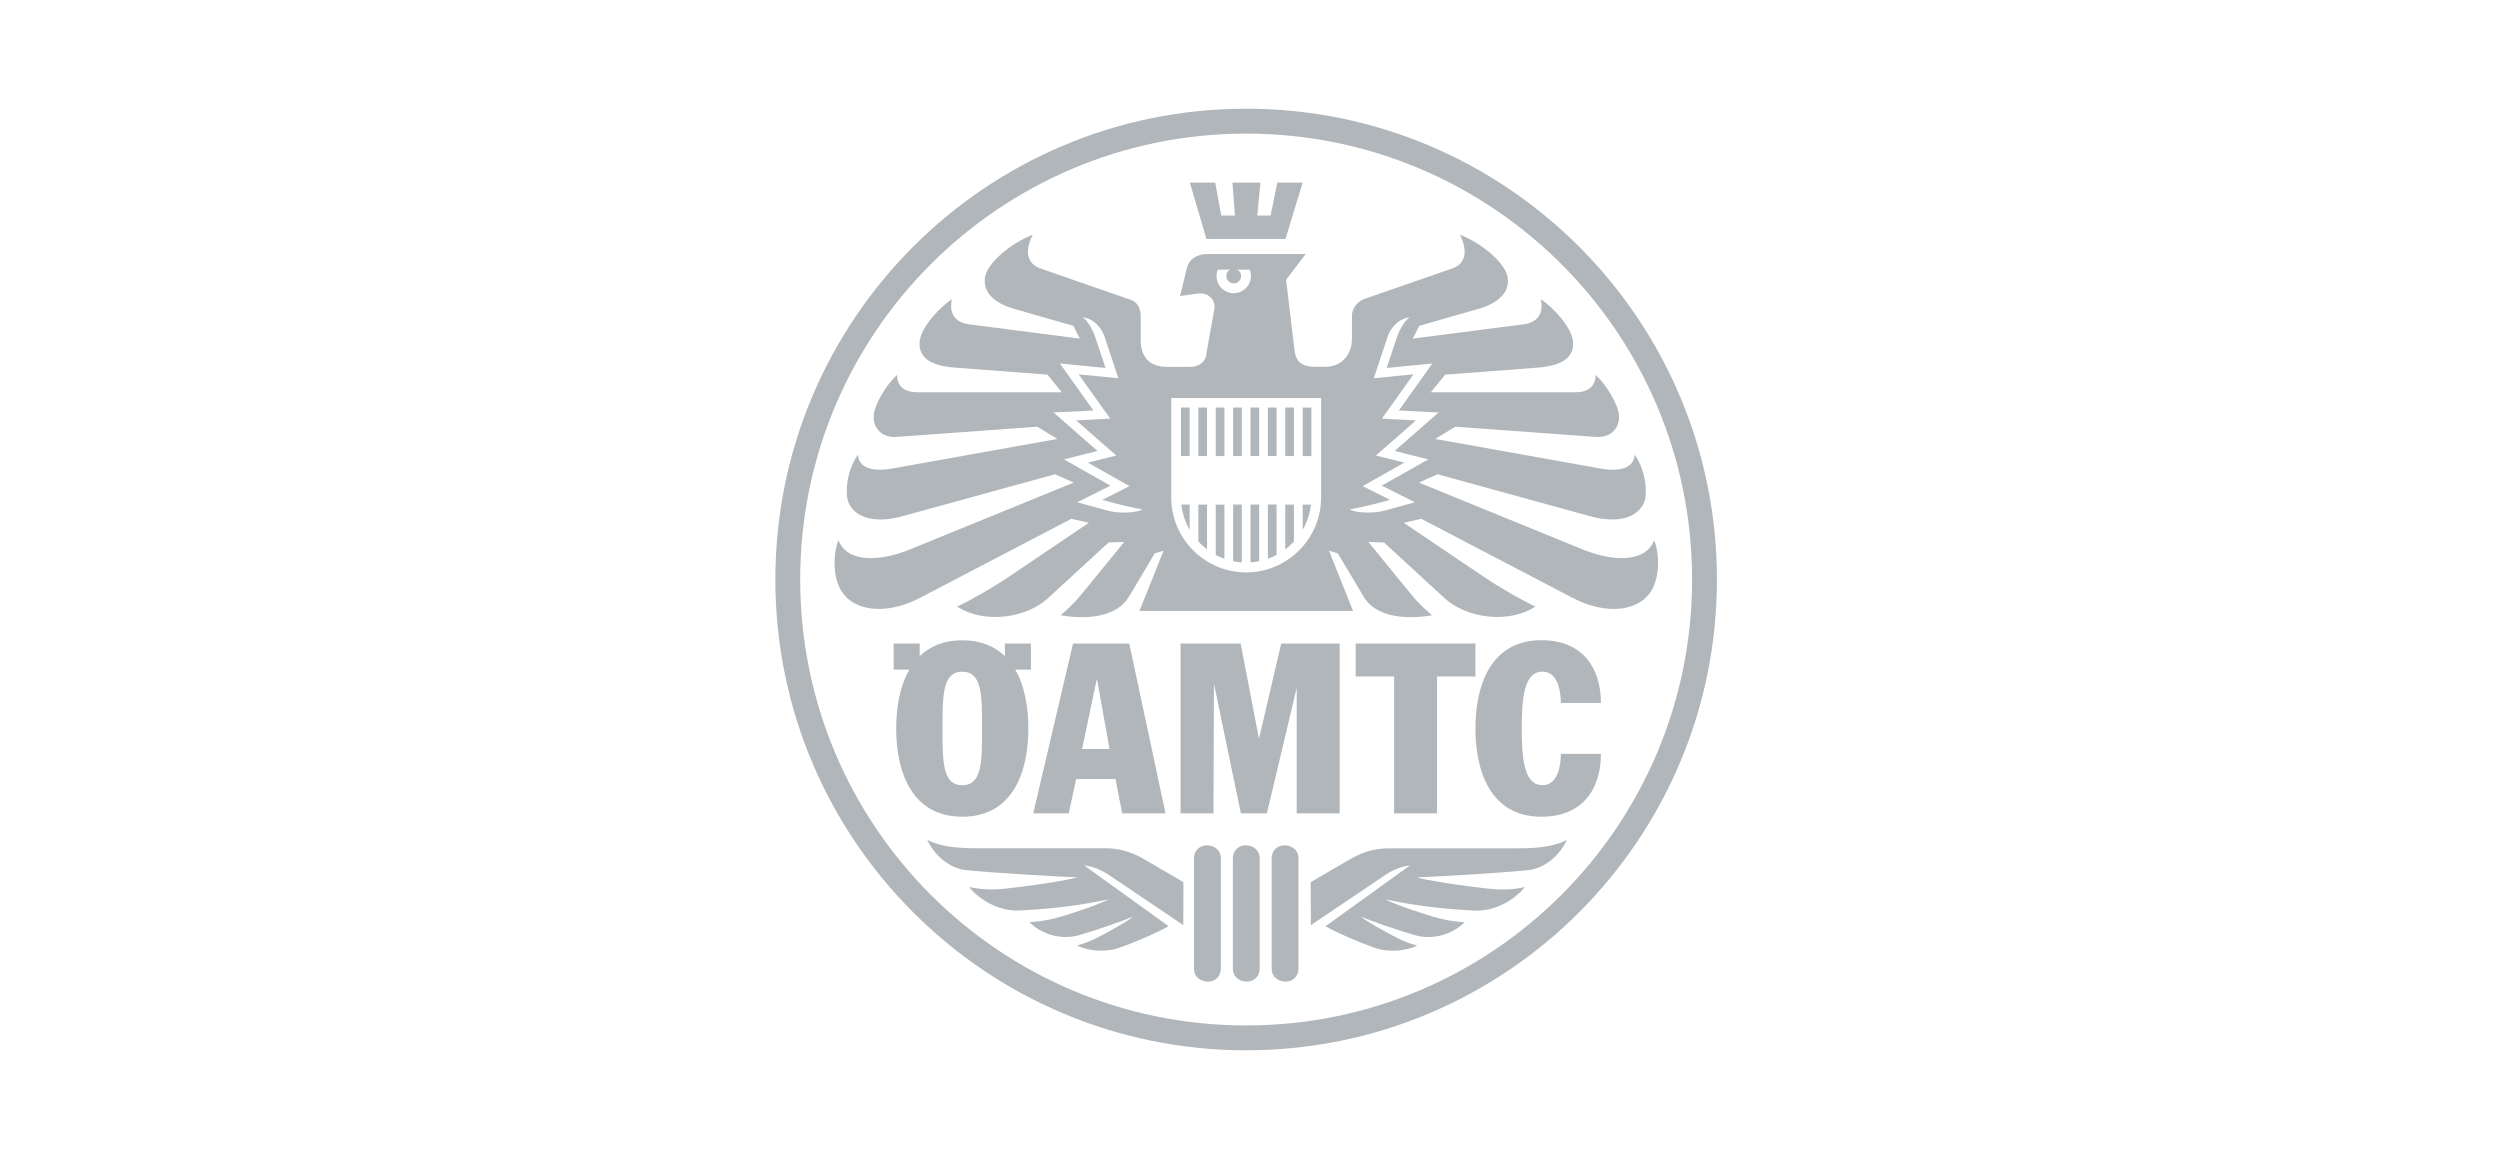 <svg width="240" height="112" viewBox="0 0 240 112" fill="none" xmlns="http://www.w3.org/2000/svg">
<mask id="mask0_13_11982" style="mask-type:luminance" maskUnits="userSpaceOnUse" x="64" y="0" width="111" height="111">
<path d="M174.618 0.632H64.63V110.626H174.618V0.632Z" fill="white"/>
</mask>
<g mask="url(#mask0_13_11982)">
<path fill-rule="evenodd" clip-rule="evenodd" d="M76.819 55.632C76.819 79.276 95.986 98.443 119.63 98.443C143.273 98.443 162.441 79.276 162.441 55.632C162.441 31.988 143.273 12.827 119.63 12.827C95.986 12.827 76.819 31.994 76.819 55.632ZM74.434 55.632C74.434 30.673 94.67 10.436 119.63 10.436C144.589 10.436 164.826 30.673 164.826 55.632C164.826 80.591 144.589 100.828 119.63 100.828C94.67 100.828 74.434 80.597 74.434 55.632ZM112.44 47.761C112.44 51.72 115.67 54.951 119.63 54.951C123.589 54.951 126.825 51.72 126.825 47.761V38.215H112.44V47.761ZM138.116 39.601L134.292 39.407L137.505 34.896L133.123 35.325L134.098 32.4C134.256 31.924 134.679 30.96 135.302 30.467C134.28 30.579 133.51 31.43 133.199 32.364L131.883 36.312L135.695 35.936L132.664 40.189L135.936 40.359L132.083 43.731L134.814 44.412L130.814 46.668L133.434 47.984L132.406 48.266C131.701 48.46 130.086 48.824 129.575 48.9C130.097 49.241 131.807 49.323 132.905 49.024L135.831 48.219L132.647 46.621L137.117 44.101L133.886 43.29L138.104 39.601H138.116ZM101.144 39.601L105.361 43.29L102.136 44.101L106.607 46.621L103.423 48.219L106.342 49.024C107.447 49.323 109.15 49.241 109.673 48.9C109.156 48.83 107.546 48.46 106.841 48.266L105.819 47.984L108.433 46.668L104.433 44.412L107.165 43.731L103.311 40.359L106.583 40.189L103.552 35.936L107.364 36.312L106.054 32.364C105.743 31.43 104.973 30.579 103.957 30.467C104.574 30.955 105.003 31.924 105.156 32.4L106.131 35.325L101.754 34.896L104.968 39.407L101.138 39.601H101.144ZM116.786 26.496C116.786 27.407 117.527 28.147 118.437 28.147C119.348 28.147 120.088 27.407 120.088 26.496C120.088 26.285 120.047 26.079 119.97 25.891H118.807C119.013 26.02 119.148 26.244 119.148 26.496C119.148 26.89 118.831 27.207 118.437 27.207C118.044 27.207 117.726 26.89 117.726 26.496C117.726 26.238 117.867 26.014 118.067 25.891H116.904C116.828 26.079 116.786 26.285 116.786 26.496ZM115.8 34.033L116.587 29.609C116.657 29.228 116.481 28.687 116.029 28.393C115.6 28.117 115.206 28.147 114.748 28.211L113.291 28.423L113.937 25.732C114.131 24.922 114.86 24.381 115.935 24.381H125.351L123.465 26.86L124.276 33.639C124.411 34.767 125.028 35.213 126.238 35.213H127.254C128.758 35.213 129.786 34.056 129.786 32.558V30.279C129.786 29.715 130.232 28.951 131.014 28.687L139.414 25.773C140.706 25.327 140.947 24.093 140.142 22.525C142.286 23.359 144.53 25.274 144.736 26.619C144.947 28.012 143.925 29.081 141.91 29.656L136.248 31.284L135.631 32.505L146.251 31.137C147.685 30.955 148.196 30.009 147.914 28.716C149.177 29.574 150.827 31.395 150.998 32.699C151.18 34.115 150.24 35.09 147.638 35.29L138.738 35.965L137.358 37.657H151.239C152.49 37.657 153.159 37.081 153.183 35.995C154.229 36.94 155.339 38.832 155.421 39.848C155.509 40.917 154.822 42.069 153.142 41.939L139.713 40.964L137.781 42.139L153.659 44.982C155.486 45.311 156.854 44.947 156.931 43.649C157.718 44.759 158.105 46.357 157.976 47.643C157.818 49.206 156.032 50.486 152.678 49.564L138.004 45.528L136.212 46.327L151.985 52.765C154.411 53.752 157.835 54.24 158.805 51.867C159.239 52.93 159.398 54.904 158.699 56.396C157.624 58.687 154.27 59.18 150.833 57.324L136.442 49.805L134.761 50.187L142.427 55.362C144.084 56.478 146.146 57.653 147.397 58.222C144.853 59.914 140.788 59.356 138.691 57.435L132.864 52.078L131.366 52.031L135.508 57.101C136.142 57.87 136.706 58.41 137.475 59.068C134.714 59.538 132.018 59.145 130.92 57.3L128.435 53.13L127.583 52.859L129.892 58.651H109.391L111.705 52.865L110.854 53.13L108.369 57.3C107.27 59.145 104.574 59.538 101.813 59.068C102.583 58.416 103.147 57.87 103.781 57.101L107.922 52.031L106.424 52.078L100.597 57.435C98.5 59.362 94.429 59.914 91.892 58.222C93.143 57.653 95.205 56.472 96.861 55.362L104.533 50.187L102.853 49.805L88.455 57.324C85.019 59.18 81.665 58.687 80.59 56.396C79.891 54.91 80.055 52.93 80.484 51.867C81.453 54.246 84.878 53.752 87.304 52.765L103.076 46.327L101.279 45.528L86.611 49.564C83.257 50.486 81.471 49.206 81.312 47.643C81.183 46.357 81.565 44.759 82.358 43.649C82.44 44.941 83.803 45.305 85.63 44.982L101.514 42.139L99.581 40.964L86.153 41.939C84.473 42.069 83.785 40.917 83.873 39.848C83.956 38.832 85.066 36.94 86.112 35.995C86.135 37.081 86.805 37.657 88.056 37.657H101.937L100.556 35.965L91.657 35.29C89.049 35.096 88.115 34.115 88.297 32.699C88.467 31.395 90.124 29.58 91.381 28.716C91.105 30.009 91.61 30.955 93.049 31.137L103.664 32.505L103.047 31.284L97.378 29.656C95.363 29.081 94.347 28.012 94.559 26.619C94.758 25.274 97.002 23.359 99.152 22.525C98.341 24.093 98.594 25.327 99.881 25.773L108.615 28.805C109.144 28.987 109.508 29.58 109.508 30.285V32.623C109.508 34.121 110.213 35.219 112.04 35.219H114.266C115.077 35.219 115.7 34.767 115.823 34.038L115.8 34.033ZM106.454 86.336C104.592 86.712 101.913 87.223 97.807 87.411C96.186 87.488 94.194 86.607 93.037 85.15C94.206 85.414 95.369 85.432 96.468 85.314C100.773 84.838 103.382 84.286 103.382 84.228C100.538 84.098 95.387 83.799 92.732 83.528C91.046 83.358 89.589 81.954 89.019 80.621C90.359 81.349 92.238 81.426 93.613 81.431H106.166C107.458 81.431 108.698 81.831 109.667 82.389L113.609 84.68L113.597 88.809L106.36 83.934C105.949 83.669 105.044 83.17 104.081 83.076L112.187 88.915C111.247 89.461 109.068 90.431 107.37 91.012C105.919 91.506 104.222 91.206 103.382 90.771C104.204 90.548 104.891 90.272 105.813 89.767C106.583 89.35 108.075 88.557 108.786 87.993C107.617 88.469 105.614 89.18 103.617 89.767C101.942 90.26 100.039 89.743 98.823 88.522C99.223 88.51 100.321 88.404 101.179 88.181C102.7 87.787 105.226 86.93 106.471 86.331L106.454 86.336ZM85.788 61.782H88.291V62.992C89.26 62.047 90.594 61.465 92.379 61.465C94.165 61.465 95.493 62.047 96.468 62.992V61.782H98.97V64.279H97.46C98.377 65.859 98.723 67.909 98.723 69.936C98.723 74.1 97.237 78.406 92.379 78.406C87.521 78.406 86.035 74.1 86.035 69.936C86.035 67.909 86.388 65.859 87.298 64.279H85.788V61.782ZM90.482 69.936C90.482 73.137 90.482 75.381 92.379 75.381C94.277 75.381 94.277 73.137 94.277 69.936C94.277 66.734 94.277 64.484 92.379 64.484C90.482 64.484 90.482 66.728 90.482 69.936ZM99.187 78.089L103.012 61.782H108.41L111.893 78.089H107.728L107.088 74.788H103.311L102.6 78.089H99.187ZM105.279 65.26L103.881 71.903H106.513L105.326 65.26H105.279ZM113.332 78.089V61.782H119.101L120.863 70.917L122.995 61.782H128.605V78.089H124.482V66.041L121.621 78.089H119.124L116.54 65.63L116.493 78.089H113.332ZM130.144 64.943V61.782H141.64V64.943H137.957V78.089H133.833V64.943H130.144ZM153.688 72.385C153.688 75.751 151.926 78.406 147.984 78.406C142.968 78.406 141.64 73.848 141.64 69.936C141.64 66.023 142.968 61.459 147.984 61.459C151.92 61.459 153.688 64.114 153.688 67.48H149.841C149.841 66.382 149.564 64.478 148.078 64.478C146.34 64.478 146.087 66.905 146.087 69.93C146.087 72.955 146.34 75.375 148.078 75.375C149.564 75.375 149.841 73.472 149.841 72.373H153.688V72.385ZM123.289 81.15C124.112 81.15 124.652 81.69 124.652 82.36V93.027C124.652 93.697 124.112 94.237 123.442 94.237C122.62 94.237 122.079 93.697 122.079 93.027V82.36C122.079 81.69 122.62 81.15 123.289 81.15ZM119.565 81.15C120.387 81.15 120.928 81.69 120.928 82.36V93.027C120.928 93.697 120.387 94.237 119.718 94.237C118.895 94.237 118.355 93.697 118.355 93.027V82.36C118.355 81.69 118.895 81.15 119.565 81.15ZM115.835 81.15C116.657 81.15 117.198 81.69 117.198 82.36V93.027C117.198 93.697 116.657 94.237 115.988 94.237C115.165 94.237 114.625 93.697 114.625 93.027V82.36C114.625 81.69 115.165 81.15 115.835 81.15ZM132.97 86.336C134.209 86.936 136.735 87.793 138.262 88.187C139.114 88.41 140.213 88.516 140.612 88.528C139.402 89.743 137.493 90.26 135.819 89.773C133.816 89.185 131.819 88.475 130.644 87.999C131.354 88.563 132.852 89.356 133.616 89.773C134.538 90.278 135.22 90.554 136.048 90.777C135.208 91.212 133.51 91.511 132.059 91.018C130.368 90.437 128.188 89.467 127.248 88.921L135.355 83.082C134.391 83.176 133.481 83.669 133.076 83.94L125.844 88.815L125.827 84.686L129.768 82.395C130.738 81.837 131.977 81.437 133.269 81.437H145.823C147.191 81.437 149.077 81.355 150.416 80.627C149.846 81.96 148.39 83.364 146.704 83.534C144.054 83.799 138.897 84.104 136.06 84.233C136.054 84.292 138.662 84.844 142.968 85.32C144.066 85.438 145.223 85.426 146.392 85.156C145.229 86.612 143.238 87.494 141.617 87.417C137.516 87.229 134.832 86.718 132.97 86.342V86.336ZM115.817 22.936L114.225 17.532H116.663L117.239 20.692H118.555L118.314 17.532H120.998L120.699 20.692H121.979L122.62 17.532H125.057L123.407 22.936H115.823H115.817Z" fill="#B1B6BB"/>
<path fill-rule="evenodd" clip-rule="evenodd" d="M113.374 43.784V39.126H114.208V43.784H113.374ZM113.409 48.442H114.208V50.862C113.785 50.134 113.509 49.311 113.409 48.442ZM125.892 43.784H125.058V39.126H125.892V43.784ZM125.851 48.442C125.751 49.311 125.475 50.134 125.058 50.862V48.442H125.851ZM118.379 43.784V39.126H119.213V43.784H118.379ZM119.213 53.987C118.931 53.97 118.655 53.928 118.379 53.87V48.436H119.213V53.987ZM120.047 43.784V39.126H120.881V43.784H120.047ZM120.881 53.876C120.611 53.934 120.335 53.97 120.047 53.987V48.436H120.881V53.87V53.876ZM121.715 43.784V39.126H122.549V43.784H121.715ZM122.549 53.276C122.285 53.417 122.003 53.541 121.715 53.641V48.436H122.549V53.27V53.276ZM124.218 48.442V51.99C123.965 52.266 123.683 52.519 123.384 52.742V48.442H124.218ZM123.384 39.126H124.218V43.784H123.384V39.126ZM117.545 48.442V53.647C117.257 53.541 116.975 53.423 116.711 53.282V48.448H117.545V48.442ZM116.711 39.126H117.545V43.784H116.711V39.126ZM115.876 48.442V52.742C115.577 52.519 115.295 52.266 115.042 51.99V48.442H115.876ZM115.042 39.126H115.876V43.784H115.042V39.126Z" fill="#B1B6BB"/>
</g>
</svg>
